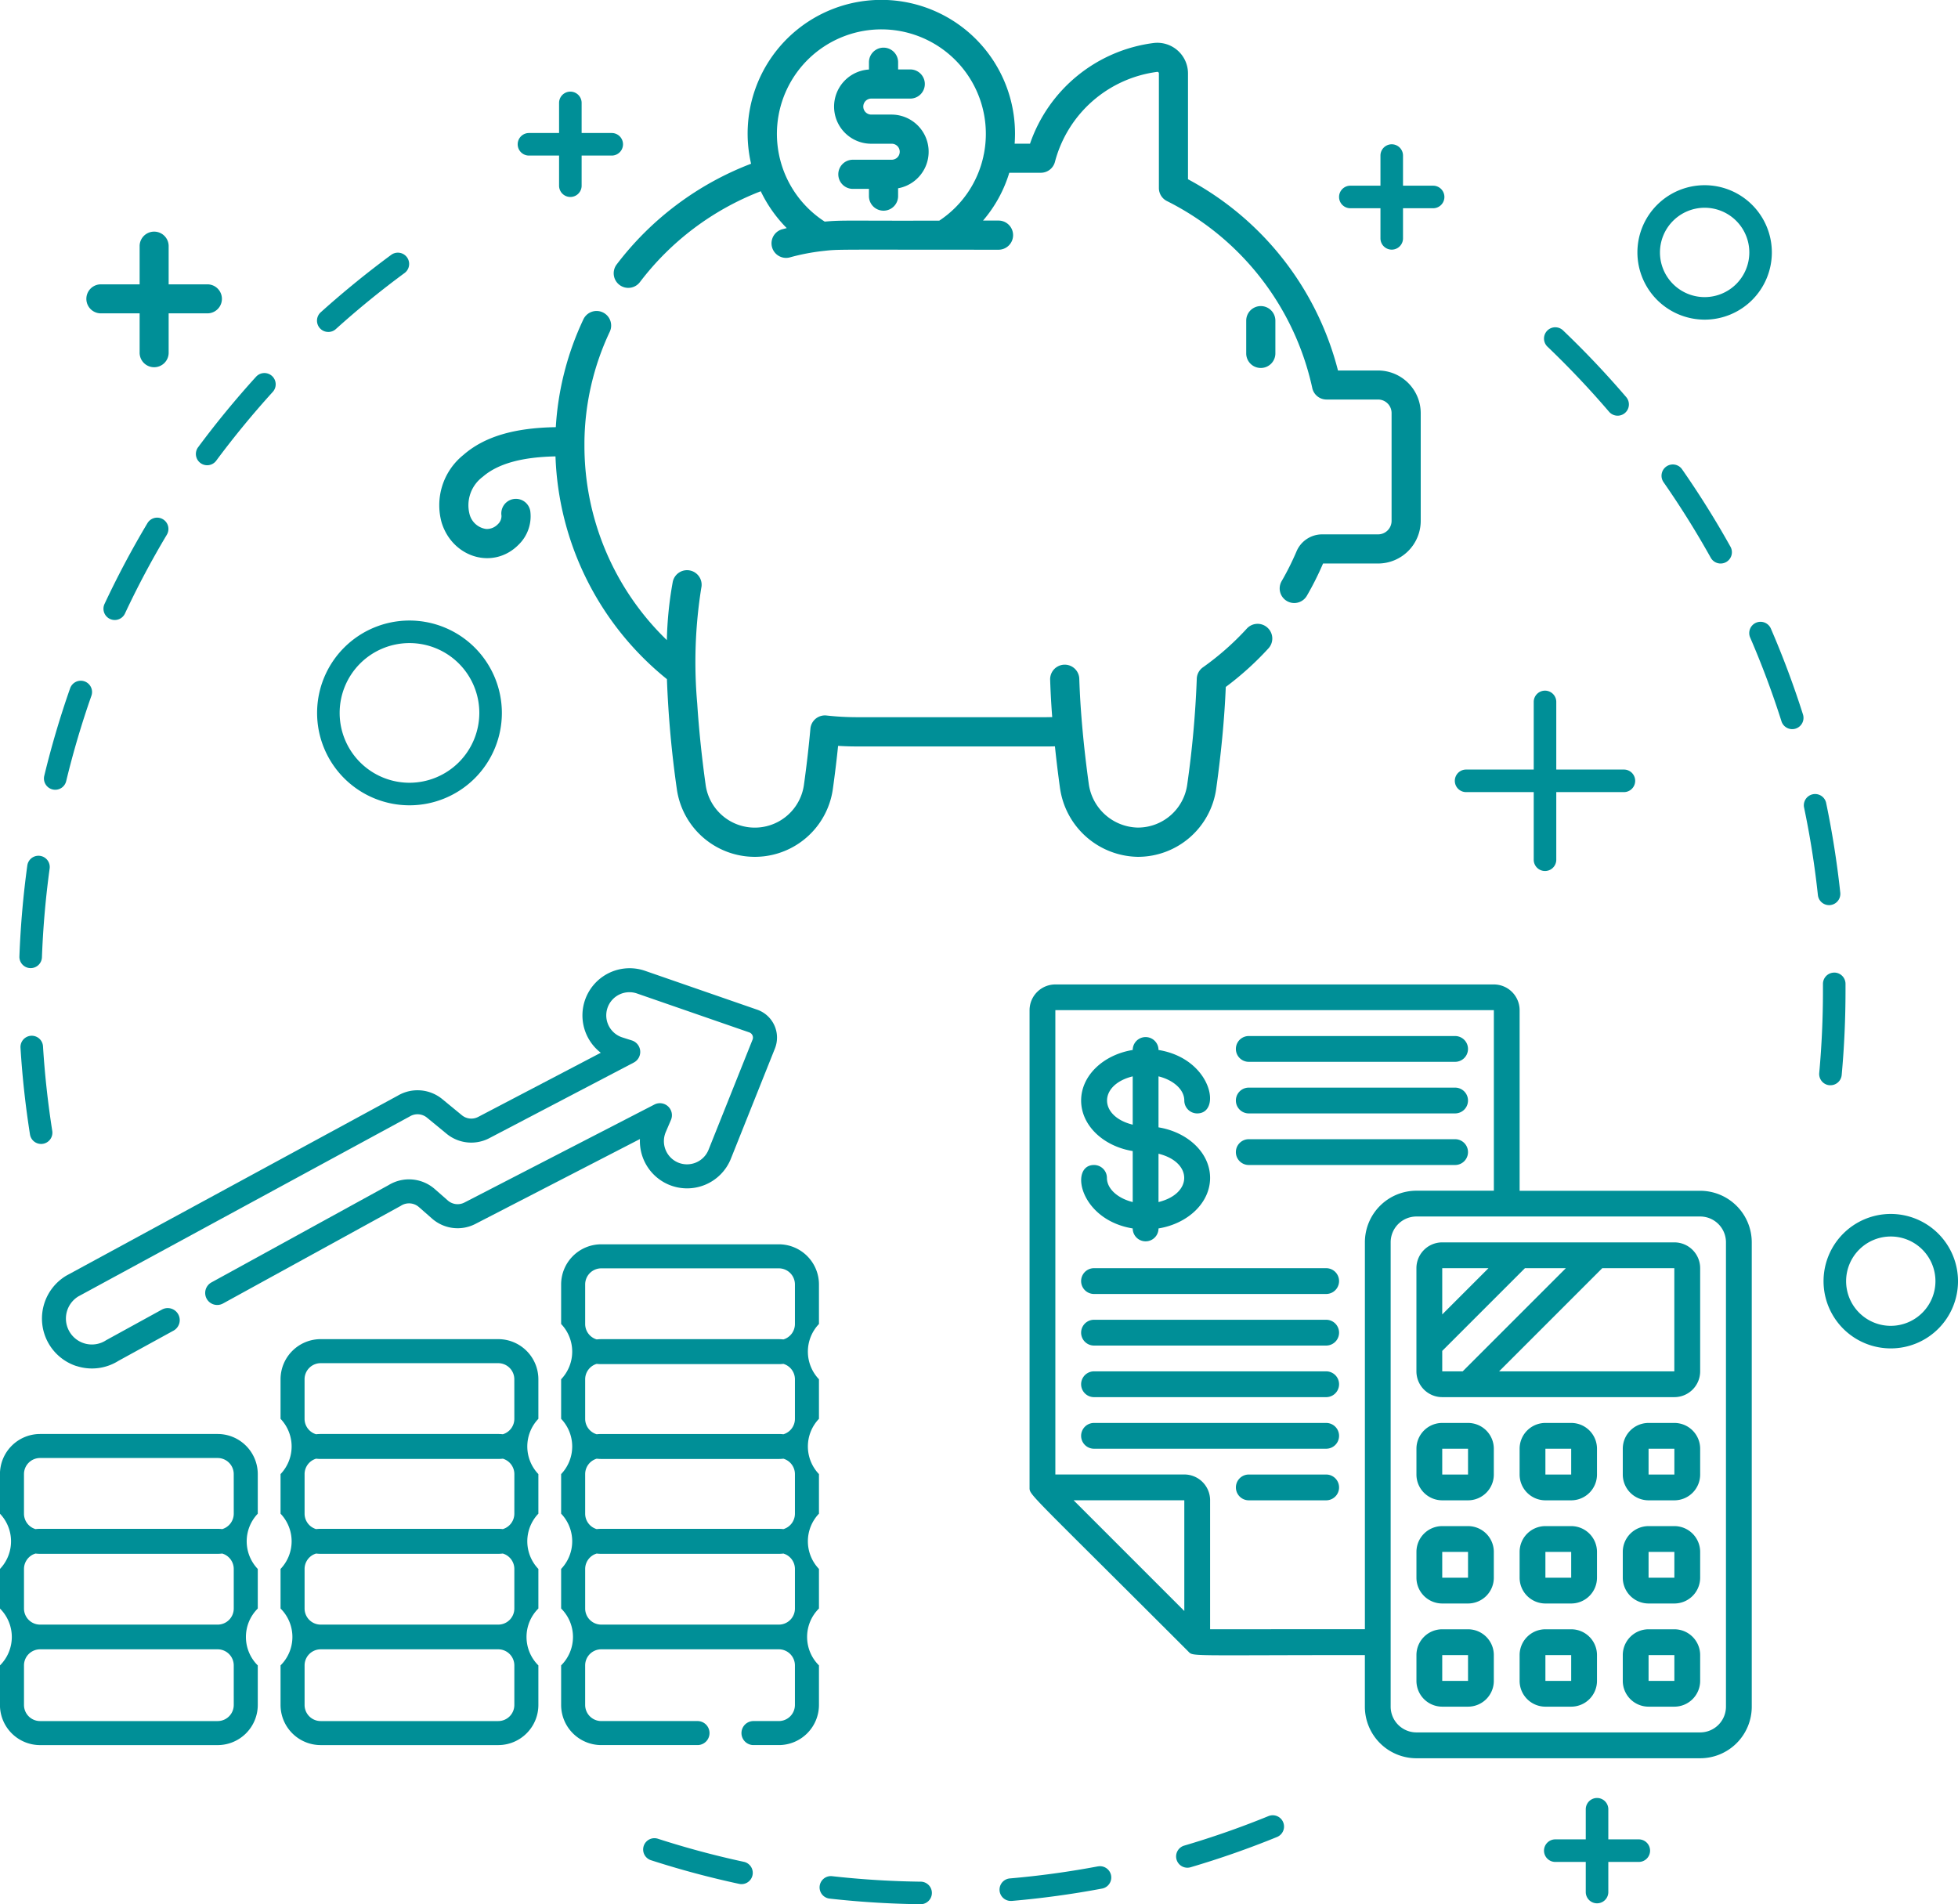 <svg xmlns="http://www.w3.org/2000/svg" width="168.681" height="164.046" viewBox="0 0 168.681 164.046">
  <g id="Group_11558" data-name="Group 11558" transform="translate(-1604.411 -2335.9)">
    <path id="Path_7410" data-name="Path 7410" d="M1972.123,2438.748a.971.971,0,0,0-.242,1.352c1.458,2.093,2.826,4.282,4.066,6.506a.971.971,0,0,0,1.7-.946c-1.271-2.28-2.674-4.524-4.169-6.67A.971.971,0,0,0,1972.123,2438.748Z" transform="translate(-224.156 -62.66)" fill="#008f97"/>
    <path id="Path_7411" data-name="Path 7411" d="M2004.366,2520.056a.971.971,0,0,0,.965.868c.034,0,.069,0,.1-.006a.972.972,0,0,0,.863-1.069c-.279-2.6-.691-5.217-1.227-7.772a.972.972,0,0,0-1.9.4C2003.692,2514.968,2004.094,2517.518,2004.366,2520.056Z" transform="translate(-243.344 -107.048)" fill="#008f97"/>
    <path id="Path_7412" data-name="Path 7412" d="M1991.681,2473.431a.972.972,0,0,0-.506,1.277,76.634,76.634,0,0,1,2.688,7.185.972.972,0,1,0,1.852-.588c-.791-2.49-1.718-4.969-2.756-7.368A.973.973,0,0,0,1991.681,2473.431Z" transform="translate(-235.988 -83.885)" fill="#008f97"/>
    <path id="Path_7413" data-name="Path 7413" d="M1951.381,2415.575a.971.971,0,1,0,1.476-1.263c-1.7-1.985-3.518-3.907-5.406-5.712a.971.971,0,1,0-1.343,1.4C1947.95,2411.765,1949.724,2413.64,1951.381,2415.575Z" transform="translate(-208.35 -44.204)" fill="#008f97"/>
    <path id="Path_7414" data-name="Path 7414" d="M2007.851,2550.9a.971.971,0,0,0-.964.979l0,.6c0,2.359-.108,4.737-.321,7.068a.971.971,0,0,0,.879,1.056c.03,0,.06,0,.09,0a.971.971,0,0,0,.966-.883c.219-2.39.329-4.828.329-7.245l0-.613a.971.971,0,0,0-.972-.964Z" transform="translate(-245.429 -131.212)" fill="#008f97"/>
    <path id="Path_7415" data-name="Path 7415" d="M1794.249,2751.1c-2.555-.032-5.131-.192-7.658-.476a.972.972,0,0,0-.216,1.931c2.59.291,5.231.455,7.85.487h.013a.971.971,0,0,0,.012-1.943Z" transform="translate(-110.523 -253.098)" fill="#008f97"/>
    <path id="Path_7416" data-name="Path 7416" d="M1833.818,2748.444c-2.5.47-5.056.821-7.6,1.039a.972.972,0,0,0,.082,1.939c.028,0,.056,0,.085,0,2.609-.225,5.231-.583,7.793-1.066a.971.971,0,1,0-.359-1.909Z" transform="translate(-134.823 -251.76)" fill="#008f97"/>
    <path id="Path_7417" data-name="Path 7417" d="M1755.266,2744.28a76.523,76.523,0,0,1-7.408-1.989.971.971,0,1,0-.6,1.849,78.363,78.363,0,0,0,7.6,2.039.956.956,0,0,0,.205.022.972.972,0,0,0,.2-1.922Z" transform="translate(-86.768 -247.987)" fill="#008f97"/>
    <path id="Path_7418" data-name="Path 7418" d="M1872.394,2737.242a76.117,76.117,0,0,1-7.239,2.537.972.972,0,1,0,.55,1.864,78.378,78.378,0,0,0,7.423-2.6.971.971,0,0,0-.734-1.8Z" transform="translate(-158.703 -244.89)" fill="#008f97"/>
    <path id="Path_7419" data-name="Path 7419" d="M1617.615,2486.432a.972.972,0,0,0-1.238.6c-.865,2.464-1.614,5-2.227,7.539a.972.972,0,0,0,.716,1.172.962.962,0,0,0,.229.028.972.972,0,0,0,.944-.744,76.625,76.625,0,0,1,2.172-7.352A.972.972,0,0,0,1617.615,2486.432Z" transform="translate(-5.926 -91.834)" fill="#008f97"/>
    <path id="Path_7420" data-name="Path 7420" d="M1610.878,2565.767a.971.971,0,0,0-1.939.119c.153,2.5.428,5.009.817,7.471a.971.971,0,0,0,.958.82.986.986,0,0,0,.153-.012.971.971,0,0,0,.808-1.111C1611.3,2570.654,1611.028,2568.2,1610.878,2565.767Z" transform="translate(-2.762 -139.728)" fill="#008f97"/>
    <path id="Path_7421" data-name="Path 7421" d="M1609.633,2534.746h.037a.971.971,0,0,0,.97-.935c.095-2.553.318-5.124.664-7.642a.971.971,0,1,0-1.924-.264c-.355,2.581-.584,5.218-.681,7.834A.971.971,0,0,0,1609.633,2534.746Z" transform="translate(-2.616 -115.445)" fill="#008f97"/>
    <path id="Path_7422" data-name="Path 7422" d="M1631.084,2450.808c-1.34,2.243-2.582,4.58-3.69,6.944a.972.972,0,1,0,1.76.825c1.08-2.306,2.291-4.584,3.6-6.772a.971.971,0,0,0-1.668-1Z" transform="translate(-13.971 -69.838)" fill="#008f97"/>
    <path id="Path_7423" data-name="Path 7423" d="M1675.466,2398.552a.967.967,0,0,0,.65-.25c1.893-1.708,3.894-3.338,5.946-4.848a.972.972,0,0,0-1.151-1.565c-2.1,1.548-4.155,3.219-6.1,4.969a.972.972,0,0,0,.651,1.693Z" transform="translate(-42.771 -34.054)" fill="#008f97"/>
    <path id="Path_7424" data-name="Path 7424" d="M1648.106,2426.112a.971.971,0,0,0,1.359-.2c1.518-2.046,3.158-4.04,4.871-5.926a.971.971,0,1,0-1.438-1.307c-1.757,1.933-3.437,3.977-4.994,6.075A.971.971,0,0,0,1648.106,2426.112Z" transform="translate(-26.427 -50.324)" fill="#008f97"/>
    <path id="Path_7425" data-name="Path 7425" d="M1926.985,2497.312h5.826v5.826a.971.971,0,1,0,1.943,0v-5.826h5.826a.971.971,0,0,0,0-1.943h-5.826v-5.826a.971.971,0,1,0-1.943,0v5.826h-5.826a.971.971,0,0,0,0,1.943Z" transform="translate(-196.27 -93.174)" fill="#008f97"/>
    <path id="Path_7426" data-name="Path 7426" d="M1900.422,2372.334a.972.972,0,0,0,.972.972h2.594v2.594a.971.971,0,1,0,1.943,0v-2.594h2.594a.971.971,0,1,0,0-1.943h-2.594v-2.595a.971.971,0,0,0-1.943,0v2.595h-2.594A.971.971,0,0,0,1900.422,2372.334Z" transform="translate(-180.651 -19.466)" fill="#008f97"/>
    <path id="Path_7427" data-name="Path 7427" d="M1953.911,2736.917h-2.594v-2.594a.971.971,0,1,0-1.943,0v2.594h-2.594a.972.972,0,1,0,0,1.943h2.594v2.594a.971.971,0,0,0,1.943,0v-2.594h2.594a.972.972,0,1,0,0-1.943Z" transform="translate(-208.35 -242.559)" fill="#008f97"/>
    <path id="Path_7428" data-name="Path 7428" d="M1624.75,2394.065h3.339v3.34a1.251,1.251,0,1,0,2.5,0v-3.34h3.339a1.25,1.25,0,1,0,0-2.5h-3.339v-3.34a1.251,1.251,0,0,0-2.5,0v3.34h-3.339a1.25,1.25,0,1,0,0,2.5Z" transform="translate(-11.649 -31.17)" fill="#008f97"/>
    <path id="Path_7429" data-name="Path 7429" d="M1719.822,2361.663h2.594v2.595a.971.971,0,0,0,1.943,0v-2.595h2.594a.971.971,0,1,0,0-1.943h-2.594v-2.594a.971.971,0,1,0-1.943,0v2.594h-2.594a.971.971,0,1,0,0,1.943Z" transform="translate(-69.841 -12.361)" fill="#008f97"/>
    <path id="Path_7430" data-name="Path 7430" d="M1682.467,2473.07a7.959,7.959,0,1,0,7.959,7.959A7.968,7.968,0,0,0,1682.467,2473.07Zm0,13.975a6.016,6.016,0,1,1,6.016-6.016A6.023,6.023,0,0,1,1682.467,2487.045Z" transform="translate(-42.779 -83.713)" fill="#008f97"/>
    <path id="Path_7431" data-name="Path 7431" d="M1972.167,2388.422a5.791,5.791,0,1,0-5.791-5.791A5.8,5.8,0,0,0,1972.167,2388.422Zm0-9.64a3.849,3.849,0,1,1-3.848,3.849A3.854,3.854,0,0,1,1972.167,2378.782Z" transform="translate(-220.903 -24.985)" fill="#008f97"/>
    <path id="Path_7432" data-name="Path 7432" d="M2013.315,2604.246a5.792,5.792,0,1,0,5.792,5.791A5.8,5.8,0,0,0,2013.315,2604.246Zm0,9.64a3.848,3.848,0,1,1,3.848-3.849A3.853,3.853,0,0,1,2013.315,2613.886Z" transform="translate(-246.014 -163.768)" fill="#008f97"/>
    <g id="_027---Calculating-Investment" data-name="027---Calculating-Investment" transform="translate(1693.106 2420.708)">
      <path id="Shape" d="M1889.774,2571.292h-15.554v-15.554a2.222,2.222,0,0,0-2.222-2.222h-37.775a2.222,2.222,0,0,0-2.222,2.222v41.108c0,.677-.233.223,13.657,14.117.468.469-.259.326,15.23.326v4.444a4.444,4.444,0,0,0,4.444,4.445h24.442a4.445,4.445,0,0,0,4.444-4.445v-40A4.445,4.445,0,0,0,1889.774,2571.292Zm-44.441,36.2-9.539-9.54h9.539Zm2.222,1.571v-11.11a2.222,2.222,0,0,0-2.222-2.222h-11.11v-40H1872v15.554h-6.666a4.444,4.444,0,0,0-4.444,4.444v33.331Zm44.441,6.666a2.222,2.222,0,0,1-2.222,2.222h-24.442a2.222,2.222,0,0,1-2.222-2.222v-40a2.222,2.222,0,0,1,2.222-2.222h24.442a2.222,2.222,0,0,1,2.222,2.222Z" transform="translate(-1832 -2553.516)" fill="#008f97"/>
      <path id="Shape-2" data-name="Shape" d="M1939.747,2610.534h-20a2.222,2.222,0,0,0-2.222,2.222v8.888a2.222,2.222,0,0,0,2.222,2.222h20a2.222,2.222,0,0,0,2.222-2.222v-8.888A2.222,2.222,0,0,0,1939.747,2610.534Zm-16.014,2.222-3.984,3.984v-3.984Zm-3.984,7.126,7.126-7.126h3.524l-8.888,8.888h-1.762Zm4.9,1.762,8.888-8.888h6.206v8.888Z" transform="translate(-1884.196 -2588.314)" fill="#008f97"/>
      <path id="Shape-3" data-name="Shape" d="M1921.971,2650.446h-2.222a2.222,2.222,0,0,0-2.222,2.222v2.222a2.222,2.222,0,0,0,2.222,2.222h2.222a2.222,2.222,0,0,0,2.222-2.222v-2.222A2.222,2.222,0,0,0,1921.971,2650.446Zm-2.222,4.444v-2.222h2.222v2.222Z" transform="translate(-1884.196 -2612.671)" fill="#008f97"/>
      <path id="Shape-4" data-name="Shape" d="M1921.971,2673.253h-2.222a2.222,2.222,0,0,0-2.222,2.222v2.222a2.222,2.222,0,0,0,2.222,2.222h2.222a2.222,2.222,0,0,0,2.222-2.222v-2.222A2.222,2.222,0,0,0,1921.971,2673.253Zm-2.222,4.444v-2.222h2.222v2.222Z" transform="translate(-1884.196 -2626.59)" fill="#008f97"/>
      <path id="Shape-5" data-name="Shape" d="M1921.971,2696.06h-2.222a2.222,2.222,0,0,0-2.222,2.222v2.222a2.222,2.222,0,0,0,2.222,2.222h2.222a2.222,2.222,0,0,0,2.222-2.222v-2.222A2.222,2.222,0,0,0,1921.971,2696.06Zm-2.222,4.444v-2.222h2.222v2.222Z" transform="translate(-1884.196 -2640.509)" fill="#008f97"/>
      <path id="Shape-6" data-name="Shape" d="M1944.778,2650.446h-2.222a2.222,2.222,0,0,0-2.222,2.222v2.222a2.222,2.222,0,0,0,2.222,2.222h2.222a2.222,2.222,0,0,0,2.222-2.222v-2.222A2.222,2.222,0,0,0,1944.778,2650.446Zm-2.222,4.444v-2.222h2.222v2.222Z" transform="translate(-1898.115 -2612.671)" fill="#008f97"/>
      <path id="Shape-7" data-name="Shape" d="M1944.778,2673.253h-2.222a2.222,2.222,0,0,0-2.222,2.222v2.222a2.222,2.222,0,0,0,2.222,2.222h2.222A2.222,2.222,0,0,0,1947,2677.7v-2.222A2.222,2.222,0,0,0,1944.778,2673.253Zm-2.222,4.444v-2.222h2.222v2.222Z" transform="translate(-1898.115 -2626.59)" fill="#008f97"/>
      <path id="Shape-8" data-name="Shape" d="M1944.778,2696.06h-2.222a2.222,2.222,0,0,0-2.222,2.222v2.222a2.222,2.222,0,0,0,2.222,2.222h2.222A2.222,2.222,0,0,0,1947,2700.5v-2.222A2.222,2.222,0,0,0,1944.778,2696.06Zm-2.222,4.444v-2.222h2.222v2.222Z" transform="translate(-1898.115 -2640.509)" fill="#008f97"/>
      <path id="Shape-9" data-name="Shape" d="M1967.585,2650.446h-2.222a2.222,2.222,0,0,0-2.222,2.222v2.222a2.222,2.222,0,0,0,2.222,2.222h2.222a2.222,2.222,0,0,0,2.222-2.222v-2.222A2.222,2.222,0,0,0,1967.585,2650.446Zm-2.222,4.444v-2.222h2.222v2.222Z" transform="translate(-1912.034 -2612.671)" fill="#008f97"/>
      <path id="Shape-10" data-name="Shape" d="M1967.585,2673.253h-2.222a2.222,2.222,0,0,0-2.222,2.222v2.222a2.222,2.222,0,0,0,2.222,2.222h2.222a2.222,2.222,0,0,0,2.222-2.222v-2.222A2.222,2.222,0,0,0,1967.585,2673.253Zm-2.222,4.444v-2.222h2.222v2.222Z" transform="translate(-1912.034 -2626.59)" fill="#008f97"/>
      <path id="Shape-11" data-name="Shape" d="M1967.585,2696.06h-2.222a2.222,2.222,0,0,0-2.222,2.222v2.222a2.222,2.222,0,0,0,2.222,2.222h2.222a2.222,2.222,0,0,0,2.222-2.222v-2.222A2.222,2.222,0,0,0,1967.585,2696.06Zm-2.222,4.444v-2.222h2.222v2.222Z" transform="translate(-1912.034 -2640.509)" fill="#008f97"/>
      <path id="Shape-12" data-name="Shape" d="M1845.626,2577.282a1.111,1.111,0,0,0-1.111-1.111c-2.135,0-1.268,4.715,3.333,5.465a1.111,1.111,0,0,0,2.222,0c2.532-.413,4.444-2.208,4.444-4.354s-1.912-3.941-4.444-4.354v-4.393c1.277.314,2.222,1.135,2.222,2.081a1.111,1.111,0,0,0,1.111,1.111c2.136,0,1.268-4.715-3.333-5.465a1.111,1.111,0,0,0-2.222,0c-2.532.413-4.444,2.208-4.444,4.354s1.912,3.941,4.444,4.354v4.393C1846.57,2579.049,1845.626,2578.228,1845.626,2577.282Zm4.444,2.081V2575.2C1853.022,2575.927,1853.022,2578.638,1850.071,2579.363Zm-2.222-10.828v4.162C1844.9,2571.971,1844.9,2569.261,1847.848,2568.535Z" transform="translate(-1838.96 -2560.617)" fill="#008f97"/>
      <path id="Shape-13" data-name="Shape" d="M1878.726,2567.142H1896.5a1.111,1.111,0,0,0,0-2.222h-17.776a1.111,1.111,0,1,0,0,2.222Z" transform="translate(-1859.838 -2560.476)" fill="#008f97"/>
      <path id="Shape-14" data-name="Shape" d="M1878.726,2578.545H1896.5a1.111,1.111,0,0,0,0-2.222h-17.776a1.111,1.111,0,1,0,0,2.222Z" transform="translate(-1859.838 -2567.435)" fill="#008f97"/>
      <path id="Shape-15" data-name="Shape" d="M1878.726,2589.949H1896.5a1.111,1.111,0,1,0,0-2.222h-17.776a1.111,1.111,0,1,0,0,2.222Z" transform="translate(-1859.838 -2574.395)" fill="#008f97"/>
      <path id="Shape-16" data-name="Shape" d="M1864.514,2616.236h-20a1.111,1.111,0,1,0,0,2.222h20a1.111,1.111,0,1,0,0-2.222Z" transform="translate(-1838.96 -2591.793)" fill="#008f97"/>
      <path id="Shape-17" data-name="Shape" d="M1864.514,2627.639h-20a1.111,1.111,0,0,0,0,2.222h20a1.111,1.111,0,0,0,0-2.222Z" transform="translate(-1838.96 -2598.752)" fill="#008f97"/>
      <path id="Shape-18" data-name="Shape" d="M1864.514,2639.043h-20a1.111,1.111,0,1,0,0,2.222h20a1.111,1.111,0,1,0,0-2.222Z" transform="translate(-1838.96 -2605.712)" fill="#008f97"/>
      <path id="Shape-19" data-name="Shape" d="M1864.514,2650.446h-20a1.111,1.111,0,0,0,0,2.222h20a1.111,1.111,0,0,0,0-2.222Z" transform="translate(-1838.96 -2612.671)" fill="#008f97"/>
      <path id="Shape-20" data-name="Shape" d="M1885.392,2661.85h-6.666a1.111,1.111,0,1,0,0,2.222h6.666a1.111,1.111,0,1,0,0-2.222Z" transform="translate(-1859.838 -2619.631)" fill="#008f97"/>
    </g>
    <path id="Path_7433" data-name="Path 7433" d="M1881.154,2408.9a1.256,1.256,0,0,0,1.256-1.256v-2.82a1.256,1.256,0,1,0-2.512,0v2.82A1.255,1.255,0,0,0,1881.154,2408.9Z" transform="translate(-168.126 -41.3)" fill="#008f97"/>
    <g id="Group_11558-2" data-name="Group 11558" transform="translate(1642.231 2335.9)">
      <path id="Path_7434" data-name="Path 7434" d="M1805.919,2367.818h-3.446a26,26,0,0,0-12.922-16.476v-9.113a2.642,2.642,0,0,0-2.984-2.621,13.012,13.012,0,0,0-10.625,8.669h-1.325q.03-.427.031-.859a11.517,11.517,0,1,0-22.737,2.587,26.36,26.36,0,0,0-11.578,8.676,1.256,1.256,0,0,0,2,1.523,23.851,23.851,0,0,1,10.412-7.828,11.632,11.632,0,0,0,2.239,3.175c-.132.033-.262.069-.393.1a1.256,1.256,0,0,0,.334,2.466,1.278,1.278,0,0,0,.336-.046,18.144,18.144,0,0,1,2.838-.547c1.433-.158.6-.11,15.164-.111a1.256,1.256,0,0,0,0-2.511h-1.369a11.386,11.386,0,0,0,2.261-4.119h2.719a1.256,1.256,0,0,0,1.214-.934,10.513,10.513,0,0,1,8.81-7.757.117.117,0,0,1,.1.031.129.129,0,0,1,.046.1v9.876a1.254,1.254,0,0,0,.7,1.125,23.636,23.636,0,0,1,12.513,16.1,1.255,1.255,0,0,0,1.228.994h4.442a1.163,1.163,0,0,1,1.163,1.161v9.295a1.163,1.163,0,0,1-1.163,1.16h-4.814a2.4,2.4,0,0,0-2.21,1.462,23.68,23.68,0,0,1-1.284,2.568,1.255,1.255,0,1,0,2.173,1.259,25.962,25.962,0,0,0,1.394-2.778h4.741a3.677,3.677,0,0,0,3.674-3.672v-9.295A3.678,3.678,0,0,0,1805.919,2367.818Zm-47.665-12.827a9,9,0,1,1,13.709-5.8,1.3,1.3,0,0,0-.035.169,8.94,8.94,0,0,1-3.8,5.547C1760.346,2354.934,1759.852,2354.847,1758.255,2354.991Z" transform="translate(-1725.026 -2335.9)" fill="#008f97"/>
      <path id="Path_7435" data-name="Path 7435" d="M1772.827,2431.961a1.256,1.256,0,0,0-1.774.08,23.7,23.7,0,0,1-3.783,3.339,1.253,1.253,0,0,0-.53.984,87.222,87.222,0,0,1-.826,9.136,4.289,4.289,0,0,1-4.235,3.685h-.023a4.361,4.361,0,0,1-4.213-3.706c-.224-1.618-.406-3.187-.54-4.663-.072-.78-.131-1.535-.178-2.246-.049-.768-.085-1.519-.108-2.233a1.256,1.256,0,0,0-2.51.079c.023.741.061,1.52.112,2.315q.029.458.067.938c-.18,0-.359.007-.536.007h-16.318a23.892,23.892,0,0,1-2.59-.146,1.256,1.256,0,0,0-1.388,1.136c-.14,1.56-.327,3.187-.557,4.835a4.275,4.275,0,0,1-8.469,0c-.005-.035-.01-.069-.014-.1,0-.012,0-.026-.005-.038s0-.023-.005-.035c-.249-1.811-.535-4.25-.7-6.83a40.53,40.53,0,0,1,.348-9.953,1.256,1.256,0,1,0-2.465-.477,31.671,31.671,0,0,0-.5,4.967,23.277,23.277,0,0,1-7.1-16.738c0-.1,0-.206,0-.31v-.037a22.779,22.779,0,0,1,2.168-9.449,1.256,1.256,0,1,0-2.274-1.065,25.258,25.258,0,0,0-2.361,9.255c-3.62.058-6.165.827-7.956,2.388a5.557,5.557,0,0,0-1.873,5.851c.96,3.041,4.491,4.062,6.635,1.874a3.409,3.409,0,0,0,1.005-2.811,1.256,1.256,0,1,0-2.491.318.963.963,0,0,1-.307.735,1.314,1.314,0,0,1-1.017.415,1.719,1.719,0,0,1-1.429-1.286,3.051,3.051,0,0,1,1.129-3.2c1.294-1.129,3.353-1.71,6.277-1.767a25.787,25.787,0,0,0,9.6,19.19,90.337,90.337,0,0,0,.852,9.457,6.787,6.787,0,0,0,13.444,0c.175-1.254.326-2.5.451-3.71.54.034,1.074.051,1.6.051h16.318c.252,0,.506,0,.762-.011.12,1.162.264,2.352.43,3.551.005.04.011.079.018.119h0l.006.037a6.885,6.885,0,0,0,6.679,5.813h.037a6.809,6.809,0,0,0,6.722-5.85c.438-3.147.716-6.1.826-8.785a26.19,26.19,0,0,0,3.679-3.326A1.256,1.256,0,0,0,1772.827,2431.961Z" transform="translate(-1701.458 -2377.891)" fill="#008f97"/>
    </g>
    <path id="Path_7436" data-name="Path 7436" d="M1793.733,2352.2H1792a.689.689,0,1,1,0-1.378h3.321a1.256,1.256,0,1,0,0-2.511h-1.01v-.621a1.256,1.256,0,1,0-2.512,0v.628a3.2,3.2,0,0,0,.2,6.394h1.736a.689.689,0,1,1,0,1.377h-3.321a1.256,1.256,0,1,0,0,2.512h1.384v.622a1.256,1.256,0,1,0,2.512,0v-.674a3.2,3.2,0,0,0-.575-6.349Z" transform="translate(-112.528 -6.429)" fill="#008f97"/>
    <g id="Group_11559" data-name="Group 11559" transform="translate(1604.411 2419.302)">
      <path id="Path_7437" data-name="Path 7437" d="M1750.671,2614.414a3.46,3.46,0,0,0-3.456-3.456h-15.3a3.46,3.46,0,0,0-3.456,3.456v3.409a3.446,3.446,0,0,1,0,4.761v3.409a3.446,3.446,0,0,1,0,4.761v3.409a3.446,3.446,0,0,1,0,4.761v3.409a3.45,3.45,0,0,1,0,4.9v3.41a3.46,3.46,0,0,0,3.456,3.456h8.293a1.035,1.035,0,1,0,0-2.07h-8.293a1.388,1.388,0,0,1-1.386-1.386v-3.41a1.388,1.388,0,0,1,1.386-1.385h15.3a1.387,1.387,0,0,1,1.385,1.385v3.41a1.387,1.387,0,0,1-1.385,1.386h-2.185a1.035,1.035,0,1,0,0,2.07h2.185a3.46,3.46,0,0,0,3.456-3.456v-3.41a3.45,3.45,0,0,1,0-4.9v-3.409a3.446,3.446,0,0,1,0-4.761v-3.409a3.446,3.446,0,0,1,0-4.761v-3.409a3.446,3.446,0,0,1,0-4.761Zm-2.07,27.922a1.387,1.387,0,0,1-1.385,1.385h-15.3a1.388,1.388,0,0,1-1.386-1.385v-3.41a1.388,1.388,0,0,1,.992-1.328,3.544,3.544,0,0,0,.394.023h15.3a3.552,3.552,0,0,0,.393-.023,1.388,1.388,0,0,1,.992,1.328Zm0-8.171a1.389,1.389,0,0,1-.992,1.329,3.278,3.278,0,0,0-.393-.023h-15.3a3.272,3.272,0,0,0-.394.023,1.389,1.389,0,0,1-.992-1.329v-3.409a1.388,1.388,0,0,1,.992-1.329,3.325,3.325,0,0,0,.393.023h15.3a3.314,3.314,0,0,0,.393-.023,1.388,1.388,0,0,1,.993,1.329Zm0-8.17a1.387,1.387,0,0,1-.993,1.328,3.477,3.477,0,0,0-.393-.023h-15.3a3.489,3.489,0,0,0-.393.023,1.387,1.387,0,0,1-.992-1.328v-3.409a1.388,1.388,0,0,1,.992-1.328,3.489,3.489,0,0,0,.393.022h15.3a3.478,3.478,0,0,0,.393-.022,1.388,1.388,0,0,1,.993,1.328Zm0-8.171a1.388,1.388,0,0,1-.993,1.329,3.367,3.367,0,0,0-.393-.023h-15.3a3.378,3.378,0,0,0-.393.023,1.388,1.388,0,0,1-.992-1.329v-3.409a1.388,1.388,0,0,1,1.386-1.386h15.3a1.387,1.387,0,0,1,1.385,1.386Z" transform="translate(-1680.118 -2587.166)" fill="#008f97"/>
      <path id="Path_7438" data-name="Path 7438" d="M1685.19,2631.923h-15.3a3.46,3.46,0,0,0-3.456,3.456v3.409a3.446,3.446,0,0,1,0,4.761v3.41a3.446,3.446,0,0,1,0,4.761v3.409a3.449,3.449,0,0,1,0,4.9v3.41a3.46,3.46,0,0,0,3.456,3.456h15.3a3.46,3.46,0,0,0,3.456-3.456v-3.41a3.449,3.449,0,0,1,0-4.9v-3.409a3.446,3.446,0,0,1,0-4.761v-3.41a3.446,3.446,0,0,1,0-4.761v-3.409A3.46,3.46,0,0,0,1685.19,2631.923Zm1.385,31.516a1.387,1.387,0,0,1-1.385,1.386h-15.3a1.387,1.387,0,0,1-1.385-1.386v-3.409a1.387,1.387,0,0,1,1.385-1.386h15.3a1.387,1.387,0,0,1,1.385,1.386Zm0-8.309a1.387,1.387,0,0,1-1.385,1.386h-15.3a1.387,1.387,0,0,1-1.385-1.386v-3.41a1.388,1.388,0,0,1,.992-1.328,3.542,3.542,0,0,0,.393.023h15.3a3.542,3.542,0,0,0,.393-.023,1.388,1.388,0,0,1,.992,1.328Zm0-8.171a1.389,1.389,0,0,1-.992,1.329,3.374,3.374,0,0,0-.393-.023h-15.3a3.374,3.374,0,0,0-.393.023,1.389,1.389,0,0,1-.992-1.329v-3.41a1.388,1.388,0,0,1,.992-1.328,3.374,3.374,0,0,0,.393.023h15.3a3.369,3.369,0,0,0,.394-.023,1.389,1.389,0,0,1,.993,1.328Zm0-8.171a1.388,1.388,0,0,1-.993,1.329,3.367,3.367,0,0,0-.393-.023h-15.3a3.359,3.359,0,0,0-.393.023,1.387,1.387,0,0,1-.993-1.329v-3.409a1.388,1.388,0,0,1,1.385-1.386h15.3a1.387,1.387,0,0,1,1.385,1.386Z" transform="translate(-1642.265 -2599.961)" fill="#008f97"/>
      <path id="Path_7439" data-name="Path 7439" d="M1623.163,2652.889h-15.3a3.46,3.46,0,0,0-3.456,3.456v3.41a3.446,3.446,0,0,1,0,4.761v3.41a3.45,3.45,0,0,1,0,4.9v3.409a3.46,3.46,0,0,0,3.456,3.456h15.3a3.46,3.46,0,0,0,3.455-3.456v-3.409a3.45,3.45,0,0,1,0-4.9v-3.41a3.445,3.445,0,0,1,0-4.76v-3.41A3.46,3.46,0,0,0,1623.163,2652.889Zm1.386,23.345a1.388,1.388,0,0,1-1.386,1.386h-15.3a1.387,1.387,0,0,1-1.385-1.386v-3.409a1.387,1.387,0,0,1,1.385-1.386h15.3a1.387,1.387,0,0,1,1.385,1.386Zm0-8.309a1.387,1.387,0,0,1-1.386,1.386h-15.3a1.387,1.387,0,0,1-1.385-1.386v-3.41a1.389,1.389,0,0,1,.992-1.328,3.484,3.484,0,0,0,.393.023h15.3a3.487,3.487,0,0,0,.393-.023,1.389,1.389,0,0,1,.992,1.328Zm0-8.171a1.388,1.388,0,0,1-.993,1.329,3.376,3.376,0,0,0-.394-.023h-15.3a3.374,3.374,0,0,0-.393.023,1.388,1.388,0,0,1-.992-1.329v-3.41a1.387,1.387,0,0,1,1.385-1.386h15.3a1.387,1.387,0,0,1,1.385,1.386Z" transform="translate(-1604.411 -2612.756)" fill="#008f97"/>
      <path id="Path_7440" data-name="Path 7440" d="M1616.652,2584.184a4.293,4.293,0,0,0,3.622-.446l4.741-2.6a1.035,1.035,0,1,0-1-1.814l-4.769,2.619c-.021.011-.04.022-.059.035a2.235,2.235,0,1,1-2.376-3.786l28.521-15.487.041-.023a1.285,1.285,0,0,1,1.479.107l1.685,1.385a3.347,3.347,0,0,0,3.685.382l12.45-6.516a1.035,1.035,0,0,0-.165-1.9l-.808-.257a1.995,1.995,0,1,1,1.26-3.785l9.656,3.346a.475.475,0,0,1,.285.624l-3.793,9.49a2,2,0,0,1-2.638,1.093,2,2,0,0,1-1.047-2.62l.447-1.044a1.035,1.035,0,0,0-1.425-1.328l-16.364,8.441a1.277,1.277,0,0,1-1.435-.176l-1.132-.992a3.371,3.371,0,0,0-3.984-.323l-15.249,8.375a1.035,1.035,0,1,0,1,1.814l15.276-8.39c.021-.011.04-.023.059-.035a1.289,1.289,0,0,1,1.537.116l1.132.992a3.336,3.336,0,0,0,3.748.458l14.165-7.307a4.072,4.072,0,0,0,2.459,3.92,4.065,4.065,0,0,0,5.377-2.227l3.792-9.49a2.545,2.545,0,0,0-1.529-3.348l-9.656-3.346a4.065,4.065,0,0,0-3.816,7.058l-10.558,5.525a1.281,1.281,0,0,1-1.411-.146l-1.685-1.385a3.357,3.357,0,0,0-3.841-.295l-28.525,15.489-.041.024a4.305,4.305,0,0,0,.89,7.779Z" transform="translate(-1610.067 -2549.908)" fill="#008f97"/>
    </g>
  </g>
</svg>
